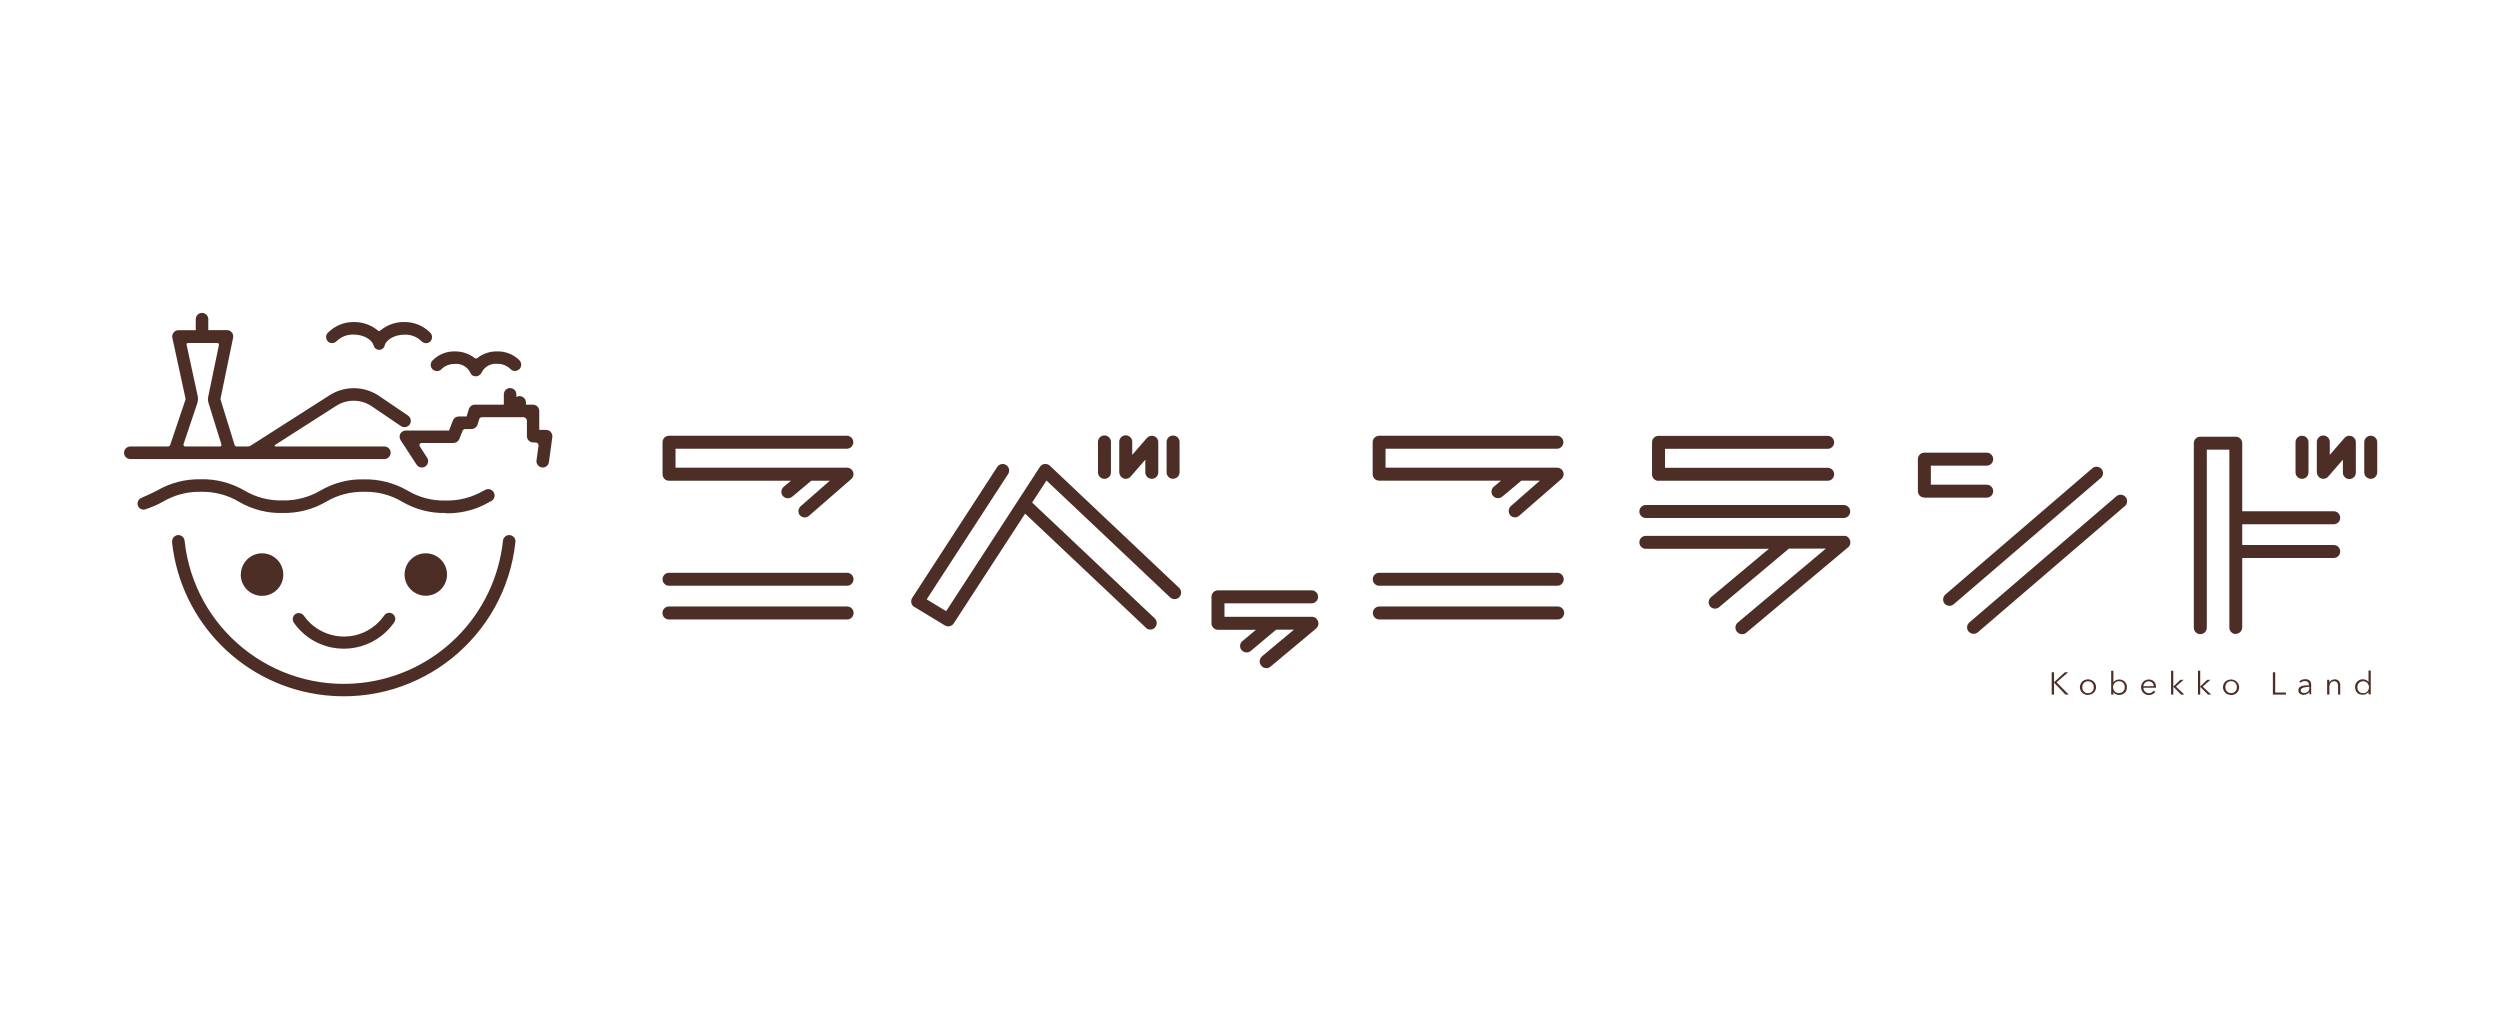 <?xml version="1.0" encoding="UTF-8"?>
<svg id="b" data-name="レイヤー_2" xmlns="http://www.w3.org/2000/svg" width="235" height="95" viewBox="0 0 235 95">
  <g id="c" data-name="レイヤー_1">
    <g>
      <rect width="235" height="95" fill="#fff"/>
      <path d="M16.18,50.95c-.04-.32.2-.61.52-.65.32-.04.61.2.65.52.88,8.26,8.28,14.25,16.55,13.38,7.06-.75,12.63-6.32,13.38-13.38.04-.32.33-.56.65-.52h0c.32.04.56.32.52.65h0c-.95,8.91-8.95,15.36-17.87,14.41-7.6-.81-13.6-6.82-14.41-14.41h0ZM221.81,65.27c-.18-.07-.32-.21-.38-.39-.07-.18-.07-.39,0-.58.03-.09.08-.16.15-.23.07-.06.15-.12.23-.16.09-.04.2-.06.3-.06.11,0,.21.03.3.07.09.04.18.11.23.2h0v-1.09h.21v2.24h-.21v-.23h0c-.06.09-.14.16-.23.2s-.2.07-.3.07h-.01c-.1,0-.2-.02-.29-.06h0ZM221.91,64.08c-.06.03-.12.07-.17.12-.04.05-.08.11-.11.18-.05.14-.05.3,0,.44.03.06.06.13.11.18.04.05.11.09.17.12.07.03.15.04.23.04s.15-.01.22-.04c.06-.03.13-.07.17-.12.05-.05.09-.11.11-.18h0c.06-.14.06-.3,0-.44-.03-.06-.06-.13-.11-.18-.05-.05-.11-.09-.17-.12-.07-.03-.15-.04-.22-.04s-.15.01-.23.04h0ZM201.7,65.27c-.09-.03-.16-.09-.23-.15-.14-.14-.21-.33-.21-.52,0-.1.02-.2.06-.29.03-.09.09-.16.15-.23.06-.07.15-.12.23-.15.09-.04.18-.06.28-.06.1,0,.2.02.3.06.08.03.15.08.21.15h0c.06.06.1.14.13.21.03.09.04.18.04.27v.09h-1.18c0,.07.02.13.04.2.13.27.45.39.71.26.01,0,.03-.01.04-.03.07-.04.13-.1.18-.16l.15.12c-.08.09-.17.17-.28.23-.1.04-.21.07-.33.07h0c-.1,0-.2-.02-.29-.06h0ZM201.97,64.04c-.06,0-.13.01-.19.04-.06.03-.11.06-.15.1-.04.04-.08.09-.11.15-.03.05-.04.11-.04.17h.97c0-.12-.04-.23-.13-.32-.08-.08-.2-.13-.31-.13h-.04ZM199.2,65.33c-.11,0-.21-.03-.3-.07-.09-.04-.18-.11-.24-.2h0v.23h-.21v-2.24h.21v1.09h0c.06-.09.14-.16.24-.2.09-.04.2-.07.3-.07.1,0,.21.02.3.06.09.04.16.09.23.15h0c.06.07.11.15.15.23.04.09.05.19.05.29s-.02.2-.05.29c-.03.09-.08.16-.15.23-.07.06-.15.12-.23.15-.09.04-.19.06-.29.06h-.01ZM199.41,65.11c.06-.03.12-.07.17-.12.04-.05.08-.11.11-.18h0c.05-.14.05-.3,0-.44-.03-.06-.06-.13-.11-.18-.04-.05-.11-.09-.17-.12-.07-.03-.15-.04-.23-.04-.22,0-.42.13-.51.34-.06.14-.06.3,0,.44.03.06.06.13.11.18.05.05.11.09.17.12.07.03.15.04.22.04s.16-.01.23-.04h0ZM196.27,65.33c-.1,0-.21-.02-.3-.06-.09-.03-.17-.08-.24-.15-.07-.07-.12-.15-.16-.23-.08-.18-.08-.39,0-.58.08-.18.21-.32.4-.39.09-.04.2-.06.3-.06.11,0,.21.02.3.06.09.03.17.09.24.15.07.06.12.15.16.23.08.18.08.39,0,.58-.03.09-.09.16-.16.23s-.15.12-.24.15c-.09.04-.2.06-.3.06h0ZM196.05,64.08c-.06.03-.12.07-.17.12-.04.05-.08.11-.11.18-.05.14-.05.3,0,.44.04.13.15.24.28.3.07.03.15.04.22.04s.15-.01.23-.04c.06-.03.12-.07.17-.12.05-.05.08-.11.11-.18h0c.05-.14.05-.3,0-.44-.03-.06-.06-.13-.11-.18-.04-.05-.11-.09-.17-.12-.07-.03-.15-.04-.23-.04h-.01c-.07,0-.15.01-.21.04h0ZM209.72,65.33c-.1,0-.21-.02-.3-.06-.09-.03-.17-.08-.24-.15-.07-.07-.12-.15-.16-.23-.08-.18-.08-.39,0-.58.04-.09.09-.16.16-.23.07-.07.15-.12.24-.15.09-.04.2-.06.3-.06s.21.02.3.06c.18.07.32.21.4.39.08.18.08.39,0,.58-.04.09-.09.16-.16.23s-.15.12-.24.15c-.09.04-.2.06-.3.06h0ZM209.95,65.11c.06-.03.12-.07.17-.12.04-.05.08-.11.11-.18h0c.05-.14.05-.3,0-.44-.03-.06-.06-.13-.11-.18-.05-.05-.11-.09-.17-.12-.07-.03-.15-.04-.23-.04-.08,0-.15.01-.22.04-.06.03-.12.07-.17.12-.04.05-.08.11-.11.18-.05.14-.05.3,0,.44.04.13.15.24.28.3.15.06.3.06.45,0h0ZM216.54,65.32c-.06,0-.11,0-.17-.03-.06-.01-.11-.04-.16-.07-.05-.03-.09-.08-.12-.13-.08-.15-.06-.32.04-.46.06-.06.14-.11.22-.14.11-.03.21-.05.32-.06.12-.01.25-.01.37-.01v-.04c0-.1-.03-.2-.09-.27-.08-.06-.18-.09-.28-.09-.08,0-.16.01-.24.04-.07.03-.13.07-.18.12l-.11-.13c.07-.06.15-.11.23-.15.11-.04.21-.06.33-.06.07,0,.15.01.21.03.06.02.13.05.18.09s.09.09.12.16c.03.07.04.15.04.22v.61h0s0,.1,0,.16.01.1.02.15h-.18s-.01-.07-.01-.11,0-.08,0-.11h0c-.06.09-.13.16-.22.2s-.18.06-.28.06h-.02ZM216.74,64.6c-.08,0-.16.02-.23.04-.06.02-.12.05-.17.09-.04.04-.07.1-.07.16,0,.04,0,.08.03.12.02.03.04.06.08.08.03.02.07.03.11.04.04.01.08.01.12.01.07,0,.13-.01.2-.04.06-.02.1-.06.15-.1.04-.04.07-.09.09-.15.02-.06.03-.11.03-.18v-.1h-.06c-.08,0-.17,0-.26.01h0ZM194.15,65.29l-1.07-1.12v1.12h-.22v-2.1h.22v.94l1.02-.94h.31l-1.09.95,1.14,1.15h-.32,0ZM207.55,65.29l-.73-.73h0v.73h-.21v-2.24h.21v1.48h0l.66-.63h.3l-.72.64.79.75h-.3ZM205.02,65.29l-.72-.73h-.01v.73h-.21v-2.24h.21v1.48h.01l.66-.63h.3l-.72.64.79.75h-.3,0ZM213.65,65.29v-2.1h.22v1.91h1.01v.19h-1.23ZM219.78,65.29v-.77c0-.06,0-.13-.02-.2-.01-.06-.03-.11-.06-.15-.03-.04-.07-.08-.12-.1-.06-.03-.12-.04-.19-.03-.06,0-.11.01-.16.03s-.1.06-.14.1c-.04.05-.08.11-.09.17-.03.08-.04.16-.04.24v.71h-.21v-1.23c0-.06,0-.11,0-.16h.2s0,.08.01.13v.11h0c.04-.08.11-.15.2-.2.09-.05.19-.08.29-.08h0c.15-.01.3.04.4.16.09.12.15.27.13.42v.85h-.2ZM118.57,62.58c-.23-.25-.2-.64.04-.87l3.02-2.52h-1.67l-2.39,2c-.26.21-.64.18-.86-.08s-.18-.64.08-.85l1.27-1.06h-3.57c-.34,0-.61-.27-.61-.61h0v-2.49c0-.34.27-.61.61-.61h8.82c.34.01.6.29.59.63-.01.32-.27.58-.59.59h-8.21v1.27h8.31s.04.01.06.02c.02,0,.04.01.06.02.02,0,.04.01.06.02s.03.02.05.03c.02,0,.03.02.05.03.01.01.03.03.04.04.02.01.03.03.04.04,0,0,.01.01.02.02,0,0,.01.01.02.03.01.02.03.04.03.06.01.01.02.03.03.05,0,.02.02.04.03.06s.01.04.02.06c0,.02,0,.04.01.06v.18s0,.04-.01.06-.01.04-.02.06-.02.04-.03.06-.02.04-.03.05c-.01.02-.02.03-.03.05l-.03.04s-.03.03-.04.04c0,0-.01.01-.02.02l-4.31,3.6c-.25.2-.61.16-.83-.08h0ZM27.6,58.5c-.16-.27-.08-.62.18-.79.27-.16.62-.08.79.18,1.47,2.07,4.34,2.57,6.41,1.11.43-.3.8-.68,1.11-1.11h0c.16-.27.51-.37.78-.21s.37.51.21.78c0,.01-.01.02-.02.03-1.8,2.61-5.36,3.27-7.98,1.49-.58-.4-1.09-.9-1.49-1.49h0ZM210.17,59.6c-.34,0-.61-.27-.61-.61v-7.06s0-.05,0-.08,0-.05,0-.08v-3.02s0-.05,0-.08,0-.05,0-.08v-6.32h-2.12v16.71c.01.34-.25.62-.59.63s-.62-.25-.63-.59v-17.36c0-.34.27-.61.61-.61h3.33c.34,0,.61.27.61.61h0v6.4h8.6c.34,0,.61.27.61.61s-.27.61-.61.61h-8.6v1.95h8.6c.34,0,.61.27.61.61s-.27.61-.61.61h-8.6v6.52c0,.34-.27.61-.61.61h0v-.02ZM163.27,59.38c-.21-.26-.18-.64.08-.86l8.28-6.95h-3.47l-6.57,5.51h0c-.27.21-.64.17-.85-.09-.2-.26-.16-.63.08-.84l5.45-4.56h-11.56c-.34,0-.61-.27-.61-.61s.27-.61.61-.61h18.69s.04,0,.06,0c.02,0,.04.01.06.02.02,0,.03.01.06.02.02,0,.03.02.05.03.02.01.03.02.05.03s.03.03.04.04c.02.01.03.03.04.04,0,0,.01.01.02.02s.01.02.02.03c.01.02.03.04.04.06s.02.03.03.05c0,.02.01.04.03.06,0,.02.01.04.02.06,0,.02,0,.04.01.06h0s0,.04,0,.06v.12s0,.04-.01.06c0,.02,0,.04-.02.06,0,.02-.01.04-.02.06s-.02.03-.03.05c-.01.02-.02.03-.03.05,0,.02-.02.03-.03.04-.02.02-.03.03-.05.04,0,0-.01.01-.02.02l-9.57,8.03c-.11.09-.25.14-.39.14h0c-.18,0-.35-.08-.47-.21h-.02ZM185.06,59.38c-.23-.25-.2-.64.05-.86l13.83-11.87c.25-.22.64-.19.86.06h0c.22.25.19.64-.06.86l-13.83,11.87c-.25.21-.63.18-.84-.06h0ZM107.72,59.01l-11.36-10.73-6.71,10.32c-.18.28-.54.36-.83.19l-2.87-1.74h-.03c-.28-.2-.35-.58-.17-.85l8-12.32c.19-.28.58-.35.85-.15.27.18.34.54.17.82l-7.66,11.79,1.83,1.11,8.81-13.56s.04-.06.07-.09c.23-.24.61-.25.86-.03l12.18,11.51c.23.25.22.63-.02.87-.23.21-.58.23-.82.03l-11.65-11.01-1.35,2.07,11.52,10.88c.25.23.25.62.03.87h0c-.23.25-.61.25-.86.03h0ZM62.86,58.23c-.34-.01-.6-.29-.59-.63.01-.34.29-.6.63-.59h16.73c.34,0,.61.27.61.61s-.27.61-.61.61h-16.78ZM146.39,58.23h-16.73c-.34,0-.61-.27-.61-.61s.27-.61.61-.61h16.77c.34,0,.61.28.6.62s-.28.61-.62.6h-.02ZM182.8,56.75c-.22-.25-.19-.64.06-.86l13.82-11.87c.25-.22.64-.19.86.06h0c.22.25.19.64-.06.85l-13.83,11.87c-.25.22-.64.19-.86-.06h0ZM38.03,54.01c0-1.1.89-2,1.99-2h0c1.1,0,2,.89,2,1.99,0,1.1-.89,2-1.99,2-1.1,0-2-.89-2-1.99h0ZM22.64,54.01c0-1.1.89-2,1.99-2h0c1.1,0,2,.89,2,2s-.89,2-2,2-2-.89-2-2h0ZM129.65,55.06c-.34,0-.61-.27-.61-.61s.27-.61.61-.61h16.73c.34,0,.61.27.61.61s-.27.61-.61.61h-16.73ZM62.89,55.06c-.34,0-.61-.27-.61-.61s.27-.61.61-.61h16.73c.34,0,.61.27.61.61s-.27.61-.61.61h-16.73ZM154.71,48.69c-.34,0-.61-.27-.61-.61s.27-.61.61-.61h18.6c.34,0,.61.27.61.61s-.27.61-.61.61h-18.6ZM75.2,48.45c-.22-.25-.19-.64.06-.86l2.74-2.4h-1.74l-1.79,1.5s-.02.01-.03.02c-.27.21-.65.16-.86-.1s-.16-.65.1-.86h0l.67-.56h-11.46c-.34,0-.61-.27-.61-.61v-3.01c0-.34.27-.61.61-.61h16.73c.34.01.6.29.59.63-.01.32-.27.58-.59.59h-16.12v1.78h16.12c.34,0,.61.28.61.61,0,.18-.08.34-.21.46l-3.98,3.46c-.25.22-.64.19-.86-.06h0ZM141.98,48.45c-.23-.25-.21-.63.03-.87l2.74-2.4h-1.74l-1.79,1.5-.03.02c-.27.21-.65.16-.86-.1s-.16-.65.1-.86h0l.67-.56h-11.46c-.34,0-.61-.27-.61-.61h0v-3c0-.34.27-.61.61-.61h16.73c.34.01.6.29.59.63-.01.32-.27.58-.59.59h-16.13v1.78h16.13c.34,0,.61.28.61.61,0,.18-.08.34-.21.46l-3.98,3.46c-.25.21-.61.18-.83-.06h0ZM41.91,48.22c-1.44.04-2.86-.33-4.11-1.06-1.07-.64-2.31-.96-3.57-.93-1.25-.03-2.48.29-3.57.93-1.25.73-2.67,1.09-4.1,1.06-1.44.04-2.86-.33-4.11-1.06-1.07-.64-2.31-.96-3.57-.93-1.25-.03-2.48.29-3.56.93-.53.29-1.08.53-1.66.72h0c-.3.09-.62-.08-.71-.38h0c-.08-.3.08-.61.37-.71.49-.21.98-.44,1.45-.68,1.25-.73,2.67-1.09,4.1-1.06,1.44-.04,2.86.34,4.11,1.06,1.07.64,2.31.96,3.56.93,1.25.03,2.49-.29,3.57-.92,1.25-.73,2.66-1.1,4.1-1.06,1.44-.03,2.86.34,4.11,1.06,1.07.64,2.31.96,3.56.93,1.25.03,2.48-.29,3.57-.92l.18-.09c.29-.15.65-.03.8.27.15.29.03.64-.25.79-.06.03-.12.06-.18.09-1.19.7-2.54,1.06-3.92,1.06h-.19ZM180.89,46.77c-.34,0-.61-.27-.61-.61v-3c0-.34.27-.61.61-.61h5.86c.34,0,.61.27.61.61s-.27.61-.61.61h-5.25v1.79h5.25c.34,0,.61.27.61.61s-.27.61-.61.61h-5.86ZM155.9,45.2c-.34,0-.61-.27-.61-.61h0v-3.01h0c0-.34.27-.61.61-.61h15.9c.34,0,.61.27.61.61s-.27.61-.61.61h-15.29v1.78h15.29c.34,0,.61.27.61.61s-.27.61-.61.61h-15.91,0ZM105.82,45.01c-.08,0-.15-.01-.21-.04h0c-.24-.09-.39-.32-.4-.57v-2.87c0-.34.27-.61.61-.61s.61.27.61.61v1.23l1.38-1.59c.22-.25.61-.28.86-.06.13.11.21.28.21.46v2.83c0,.34-.27.61-.61.61-.34,0-.61-.27-.61-.61h0v-1.19l-1.38,1.59c-.11.13-.28.21-.46.21h0ZM222.85,45.01c-.34,0-.61-.27-.61-.61v-2.83c0-.34.27-.61.61-.61.34,0,.61.27.61.61h0v2.83c0,.34-.27.61-.61.61h0ZM103.82,45.01c-.34,0-.61-.27-.61-.61v-2.86c0-.34.27-.61.61-.61s.61.27.61.61v2.86c0,.34-.27.61-.61.61h0ZM216.39,45.01h0c-.34,0-.61-.27-.61-.61h0v-2.83c0-.34.27-.61.61-.61s.61.27.61.61v2.83h0c0,.34-.27.61-.61.61h-.01ZM110.27,45.01h0c-.34,0-.61-.27-.61-.61v-2.83c-.01-.34.25-.62.59-.63s.62.25.63.59v2.86c0,.34-.27.61-.61.61h0ZM218.39,45.01c-.07,0-.15-.01-.21-.04-.24-.09-.39-.32-.4-.57v-2.83c-.01-.34.25-.62.59-.63s.62.25.63.59v1.23l1.38-1.59c.22-.25.61-.28.86-.06.13.11.21.28.21.46v2.83c.01.34-.25.62-.59.63s-.62-.25-.63-.59v-1.23l-1.38,1.59c-.11.13-.28.21-.46.21h0ZM50.94,43.94c-.32-.04-.55-.34-.51-.66l.19-1.37v-.04c0-.16-.13-.28-.28-.28h-.22c-.33,0-.59-.27-.59-.59v-1.45c0-.18-.15-.33-.32-.33h-3.92c-.11,0-.22.08-.25.19l-.15.5c-.08.25-.31.42-.57.42h-.59c-.11,0-.21.07-.25.17l-.3.76c-.09.23-.31.38-.55.38h-3s-.08.01-.11.03c-.09.06-.12.19-.06.28l.68,1.06c.18.26.12.62-.13.82,0,0-.02.01-.03.02-.27.18-.64.1-.82-.17h0l-1.49-2.29c-.09-.14-.13-.32-.09-.48.07-.26.3-.44.58-.44h4.05l.36-.94c.09-.23.3-.38.55-.38h.74l.21-.69c.08-.25.3-.42.56-.42h2.73v-1.01c.03-.33.3-.58.63-.55h0c.32.03.56.29.55.61v.23c.11-.07.25-.1.38-.08.3.04.52.3.52.61v.19h.66c.33,0,.59.27.59.59h0v1.78h.63c.09,0,.19.02.28.06.22.11.35.36.32.61l-.32,2.36c-.04.29-.29.51-.59.51h-.09ZM12.25,43.15h-.04c-.33-.03-.57-.3-.55-.63.03-.32.3-.56.61-.55h3.52c.09,0,.18-.06.21-.15l1.44-4.27s.01-.06,0-.08l-1.24-5.72c-.07-.32.14-.63.46-.7.04,0,.09-.01.13-.01h1.61v-1.04c0-.32.27-.59.59-.59s.59.27.59.59h0v1.03h1.74c.14,0,.27.04.38.13.18.14.27.37.21.59l-1.18,5.72v.08l1.32,4.27c.03.09.11.15.21.15h1.02c.11,0,.21-.03.3-.09l7.39-4.72c1.43-.92,3.26-.89,4.67.06l2.72,1.85.03.03c.26.2.3.58.1.83-.2.25-.56.3-.82.11l-2.71-1.84c-1.01-.69-2.33-.71-3.36-.05l-5.75,3.68s-.04.07-.03.1c.01.03.04.04.06.04h10.29c.33.03.58.3.55.63h0c-.03.32-.29.56-.61.55H12.25ZM17.66,32.23c-.08.02-.14.1-.12.18l1.04,4.8c.05.23.04.48-.04.71l-1.29,3.84h0s0,.03,0,.05c0,.09.07.16.16.16h3.26s.03,0,.04,0c.08-.03.13-.11.1-.2l-1.2-3.86c-.07-.21-.08-.44-.03-.66l1-4.82v-.03c0-.09-.07-.16-.16-.16h-2.76ZM44.48,35.33c-.15-.08-.25-.21-.3-.36-.28-.51-.83-.82-1.42-.76-.46-.01-.9.15-1.24.47-.2.23-.54.27-.79.09-.27-.19-.32-.56-.13-.82.01-.02.03-.03.04-.05.56-.58,1.33-.89,2.12-.87.68,0,1.33.21,1.87.63.06.05.16.05.23,0,.53-.42,1.19-.64,1.87-.63.78-.02,1.54.28,2.09.83.23.24.23.61,0,.85h-.02c-.24.23-.61.21-.83-.03h0c-.34-.32-.78-.5-1.25-.48-.58-.05-1.14.25-1.42.76,0,.02-.02.04-.03.06-.14.3-.49.44-.8.3h0ZM35.11,32.46c-.16-.58-1-1.01-1.85-1.01-.59-.03-1.16.19-1.59.59-.2.23-.54.28-.79.11h0s-.03-.03-.04-.04c-.23-.22-.25-.59-.03-.82.64-.66,1.53-1.03,2.45-1.02.83-.01,1.63.27,2.26.8.06.06.16.06.23,0,.63-.53,1.44-.82,2.26-.8.91-.01,1.79.35,2.43,1,.23.23.23.59.01.83l-.02.02c-.24.21-.61.18-.82-.06h0c-.43-.41-1.01-.63-1.6-.6-.86,0-1.69.43-1.85,1.01-.06.29-.35.47-.64.4-.2-.04-.36-.2-.4-.4h0Z" fill="#4c2e26"/>
    </g>
  </g>
</svg>